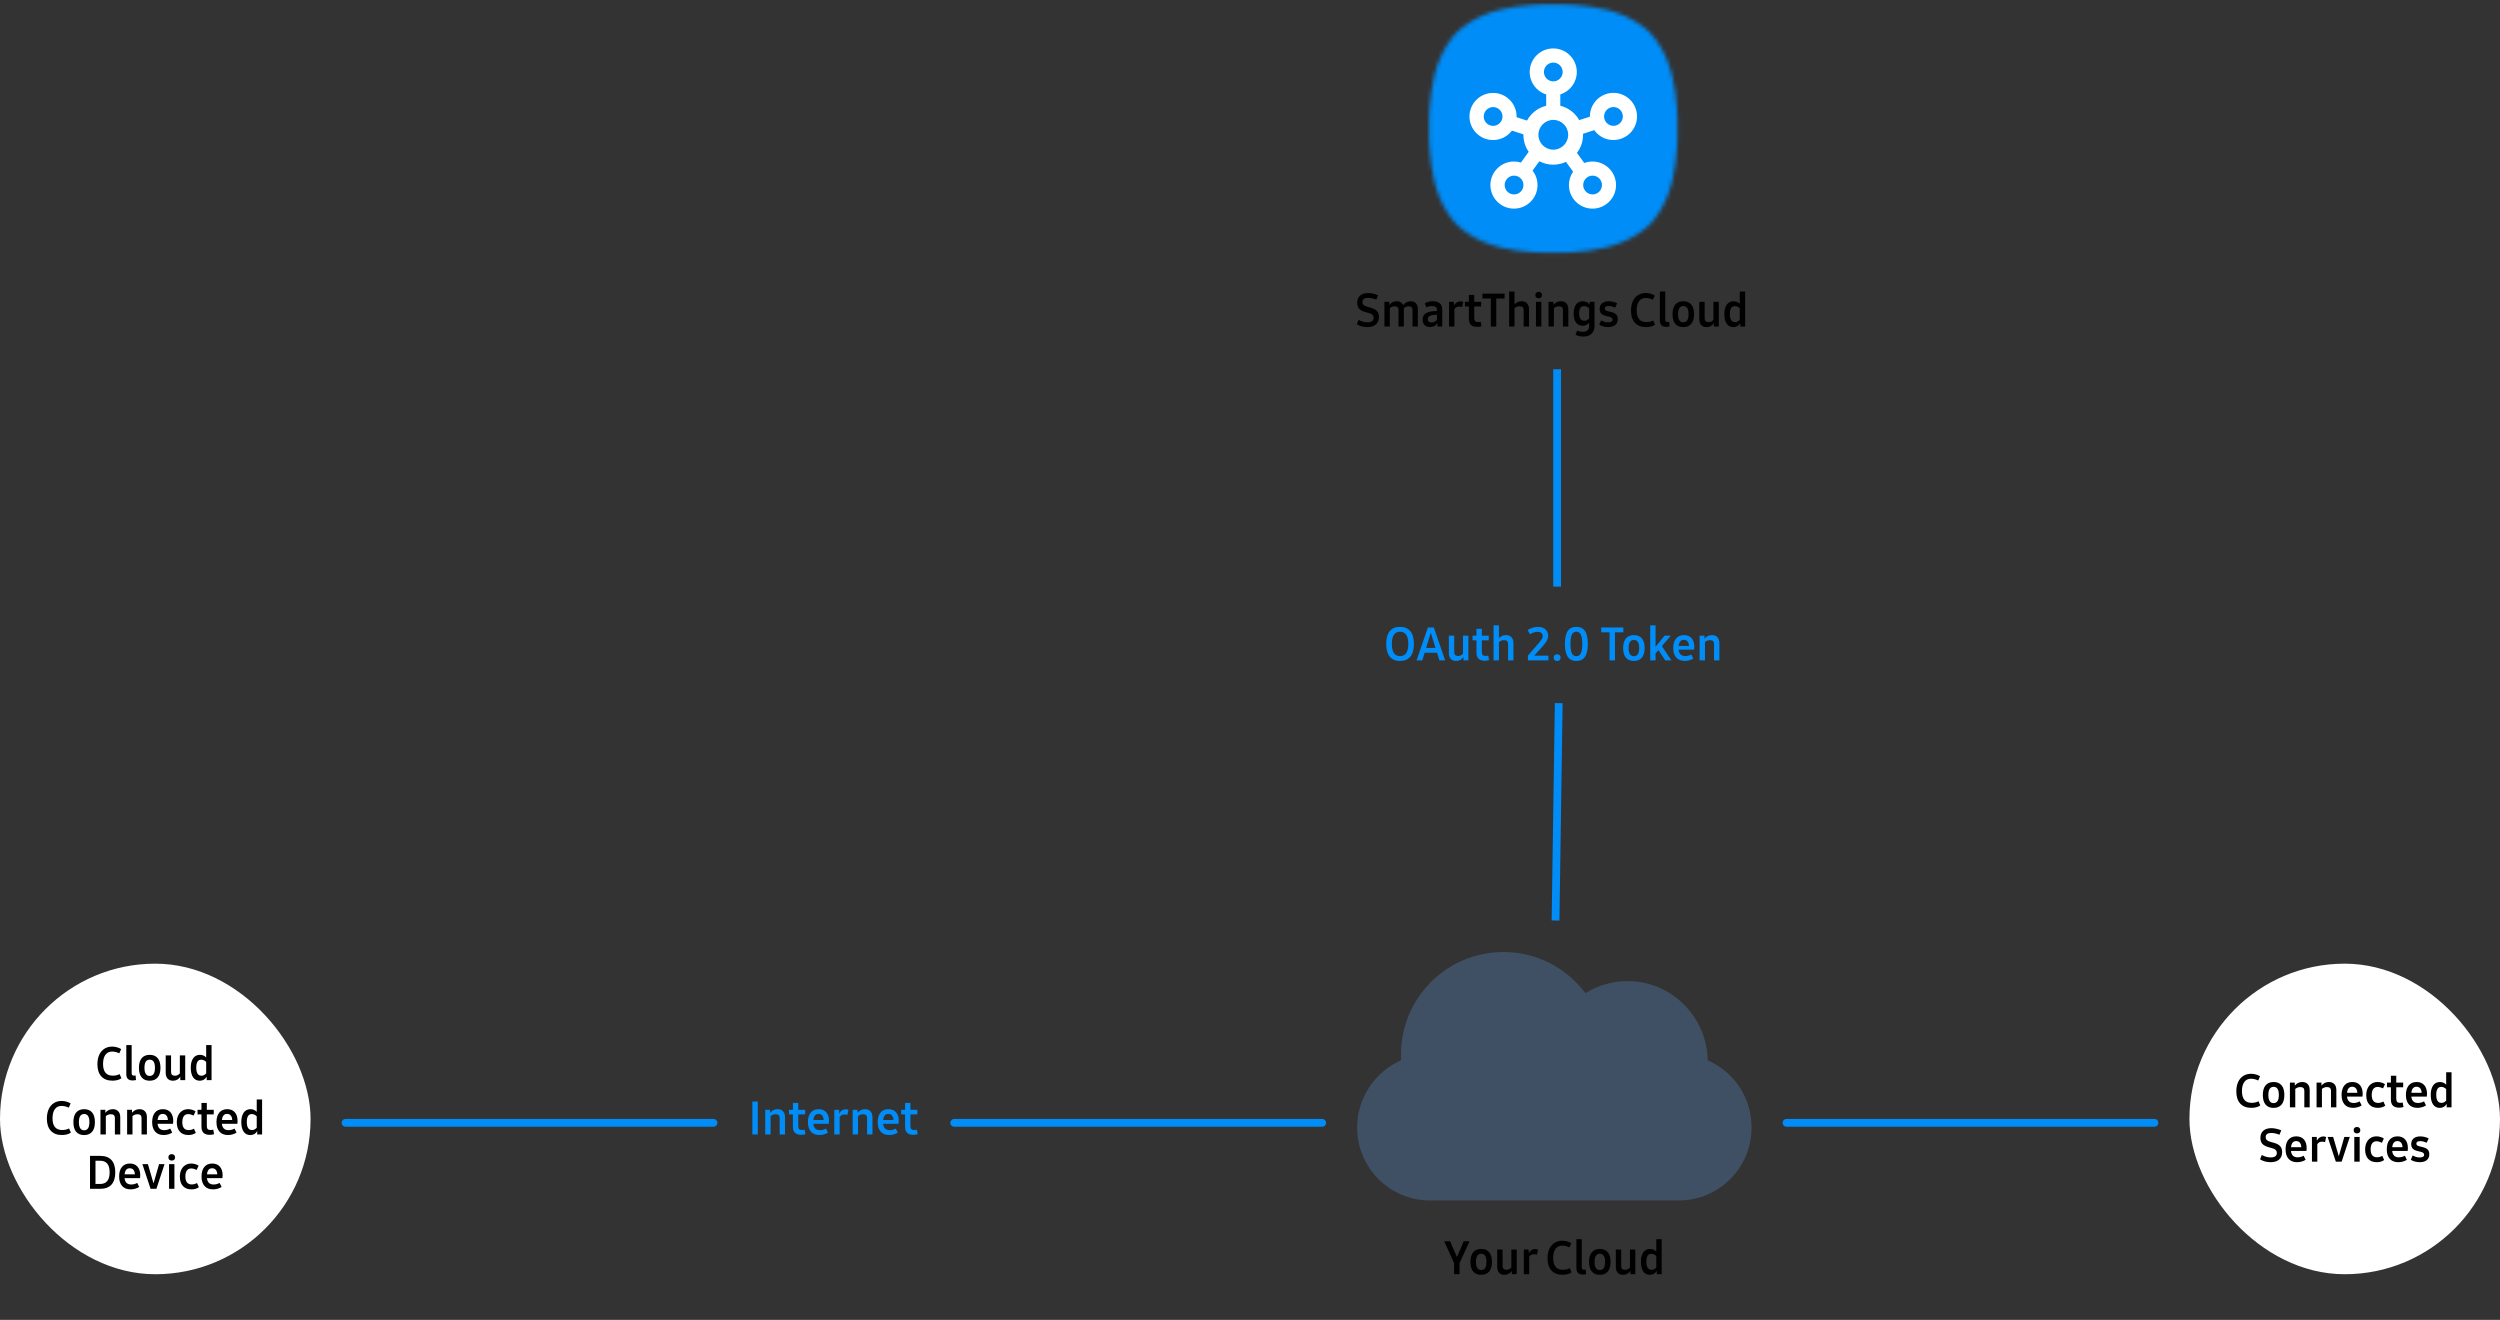 <svg width="644" height="340" viewBox="0 0 644 340" fill="none" xmlns="http://www.w3.org/2000/svg">
<rect x="0" y="0" width="644" height="340" fill="#333333" stroke="none"/>
<g clip-path="url(#clip0_4312_37664)">
<mask id="mask0_4312_37664" style="mask-type:luminance" maskUnits="userSpaceOnUse" x="368" y="1" width="65" height="65">
<path d="M424.937 8.297C420.987 4.585 415.607 2.491 409.663 1.7C403.994 0.948 400.119 1.136 400.119 1.136C400.119 1.136 396.257 0.948 390.576 1.7C384.631 2.491 379.251 4.585 375.301 8.297C371.589 12.235 369.494 17.627 368.704 23.572C367.952 29.24 368.14 33.115 368.14 33.115C368.14 33.115 367.952 36.978 368.704 42.659C369.494 48.603 371.589 53.983 375.301 57.934C379.239 61.646 384.631 63.74 390.576 64.53C396.244 65.282 400.119 65.094 400.119 65.094C400.119 65.094 403.982 65.282 409.663 64.53C415.607 63.74 420.987 61.633 424.937 57.934C428.65 53.996 430.744 48.603 431.534 42.659C432.286 36.99 432.098 33.115 432.098 33.115C432.098 33.115 432.286 29.253 431.534 23.572C430.744 17.627 428.65 12.247 424.937 8.297Z" fill="white"/>
</mask>
<g mask="url(#mask0_4312_37664)">
<path d="M434.092 -0.857H366.171V67.064H434.092V-0.857Z" fill="#008DF7"/>
</g>
<path fill-rule="evenodd" clip-rule="evenodd" d="M415.629 36.062C418.977 36.062 421.699 33.341 421.699 29.992C421.699 26.644 418.977 23.922 415.629 23.922C412.281 23.922 409.559 26.644 409.559 29.992C409.559 30.017 409.559 30.03 409.559 30.055L406.813 30.945C405.784 29.114 404.029 27.76 401.934 27.246V24.324C404.392 23.546 406.186 21.251 406.186 18.542C406.186 15.194 403.464 12.473 400.116 12.473C396.768 12.473 394.046 15.194 394.046 18.542C394.046 21.264 395.827 23.559 398.298 24.324V27.246C396.166 27.76 394.385 29.165 393.356 31.058L390.673 30.193C390.673 30.13 390.673 30.067 390.673 30.005C390.673 26.656 387.951 23.935 384.603 23.935C381.255 23.935 378.533 26.656 378.533 30.005C378.533 33.353 381.255 36.075 384.603 36.075C386.597 36.075 388.365 35.121 389.469 33.642L392.428 34.607C392.428 34.607 392.428 34.695 392.428 34.733C392.428 36.363 392.93 37.868 393.795 39.109L391.789 41.868C391.225 41.693 390.623 41.605 389.996 41.605C386.647 41.605 383.926 44.326 383.926 47.675C383.926 51.023 386.647 53.745 389.996 53.745C393.344 53.745 396.065 51.023 396.065 47.675C396.065 46.27 395.589 44.978 394.786 43.95L396.542 41.542C397.608 42.107 398.824 42.42 400.116 42.42C401.295 42.42 402.398 42.157 403.389 41.693L405.233 44.226C404.555 45.204 404.154 46.396 404.154 47.675C404.154 51.023 406.875 53.745 410.224 53.745C413.572 53.745 416.294 51.023 416.294 47.675C416.294 44.326 413.572 41.605 410.224 41.605C409.484 41.605 408.769 41.743 408.104 41.981L406.223 39.385C407.214 38.094 407.791 36.476 407.791 34.733C407.791 34.645 407.791 34.557 407.791 34.469L410.675 33.529C411.779 35.071 413.572 36.075 415.616 36.075L415.629 36.062ZM415.629 27.572C416.971 27.572 418.049 28.663 418.049 29.992C418.049 31.322 416.958 32.413 415.629 32.413C414.3 32.413 413.209 31.322 413.209 29.992C413.209 28.663 414.3 27.572 415.629 27.572ZM384.628 32.425C383.286 32.425 382.208 31.334 382.208 30.005C382.208 28.675 383.299 27.584 384.628 27.584C385.957 27.584 387.048 28.675 387.048 30.005C387.048 31.334 385.957 32.425 384.628 32.425ZM400.128 16.122C401.47 16.122 402.549 17.213 402.549 18.542C402.549 19.872 401.458 20.963 400.128 20.963C398.799 20.963 397.708 19.872 397.708 18.542C397.708 17.213 398.799 16.122 400.128 16.122ZM390.021 50.083C388.679 50.083 387.6 48.992 387.6 47.662C387.6 46.333 388.691 45.242 390.021 45.242C391.35 45.242 392.441 46.333 392.441 47.662C392.441 48.992 391.35 50.083 390.021 50.083ZM396.291 34.72C396.291 32.601 398.009 30.883 400.128 30.883C402.248 30.883 403.966 32.601 403.966 34.72C403.966 36.84 402.248 38.558 400.128 38.558C398.009 38.558 396.291 36.84 396.291 34.72ZM412.669 47.662C412.669 49.004 411.578 50.083 410.249 50.083C408.92 50.083 407.829 48.992 407.829 47.662C407.829 46.333 408.92 45.242 410.249 45.242C411.578 45.242 412.669 46.333 412.669 47.662Z" fill="white"/>
<path d="M352.26 84.256C351.76 84.256 351.268 84.193 350.783 84.068C350.307 83.936 349.885 83.752 349.518 83.518L349.975 82.393C350.717 82.814 351.479 83.025 352.26 83.025C352.783 83.025 353.178 82.928 353.443 82.732C353.709 82.537 353.842 82.252 353.842 81.877C353.842 81.564 353.744 81.311 353.549 81.115C353.361 80.912 353.061 80.756 352.646 80.647L351.686 80.377C350.959 80.174 350.432 79.885 350.104 79.51C349.775 79.135 349.611 78.635 349.611 78.01C349.611 77.221 349.857 76.603 350.35 76.158C350.842 75.713 351.529 75.49 352.412 75.49C352.834 75.49 353.268 75.541 353.713 75.643C354.166 75.736 354.592 75.873 354.99 76.053L354.521 77.178C353.725 76.873 353.014 76.721 352.389 76.721C351.928 76.721 351.576 76.811 351.334 76.99C351.092 77.17 350.971 77.432 350.971 77.775C350.971 78.088 351.068 78.346 351.264 78.549C351.459 78.744 351.764 78.897 352.178 79.006L353.139 79.275C353.865 79.478 354.393 79.772 354.721 80.154C355.049 80.529 355.213 81.029 355.213 81.654C355.213 82.475 354.951 83.115 354.428 83.576C353.912 84.029 353.189 84.256 352.26 84.256ZM363.381 77.6C363.967 77.6 364.424 77.783 364.752 78.15C365.08 78.51 365.244 79.018 365.244 79.674V84.115H363.861V79.85C363.861 79.217 363.533 78.9 362.877 78.9C362.65 78.9 362.436 78.939 362.232 79.018C362.037 79.096 361.838 79.221 361.635 79.393V79.674V84.115H360.252V79.85C360.252 79.217 359.924 78.9 359.268 78.9C359.041 78.9 358.826 78.939 358.623 79.018C358.428 79.096 358.225 79.217 358.014 79.381V84.115H356.631V77.752H357.885V78.525C358.408 77.908 359.037 77.6 359.771 77.6C360.17 77.6 360.514 77.689 360.803 77.869C361.092 78.041 361.307 78.287 361.447 78.607C361.986 77.936 362.631 77.6 363.381 77.6ZM369.111 77.6C369.869 77.6 370.459 77.779 370.881 78.139C371.311 78.498 371.525 79.01 371.525 79.674V84.115H370.283V83.225C369.885 83.904 369.256 84.244 368.396 84.244C367.779 84.244 367.303 84.076 366.967 83.74C366.631 83.404 366.463 82.936 366.463 82.334C366.463 81.576 366.756 81.022 367.342 80.67C367.936 80.311 368.873 80.127 370.154 80.119V79.826C370.154 79.17 369.729 78.842 368.877 78.842C368.377 78.842 367.881 78.951 367.389 79.17L367.037 78.092C367.717 77.764 368.408 77.6 369.111 77.6ZM368.736 83.061C369.291 83.061 369.764 82.842 370.154 82.404V81.068C369.334 81.084 368.736 81.186 368.361 81.373C367.986 81.553 367.799 81.838 367.799 82.228C367.799 82.783 368.111 83.061 368.736 83.061ZM376.201 77.623C376.475 77.623 376.717 77.674 376.928 77.775L376.646 79.088C376.412 79.01 376.158 78.971 375.885 78.971C375.604 78.971 375.365 79.022 375.17 79.123C374.975 79.225 374.803 79.389 374.654 79.615V84.115H373.271V77.752H374.525V78.725C374.932 77.99 375.49 77.623 376.201 77.623ZM380.514 84.209C379.092 84.209 378.381 83.518 378.381 82.135V78.947H377.373V77.752H378.381V75.982H379.764V77.752H381.545V78.947H379.764V81.9C379.764 82.275 379.838 82.549 379.986 82.721C380.143 82.885 380.393 82.967 380.736 82.967C380.955 82.967 381.182 82.936 381.416 82.873L381.627 84.045C381.275 84.154 380.904 84.209 380.514 84.209ZM387.592 76.897H385.436V84.115H384.029V76.897H381.885V75.631H385.436H387.592V76.897ZM391.939 77.6C392.557 77.6 393.033 77.783 393.369 78.15C393.705 78.51 393.873 79.018 393.873 79.674V84.115H392.49V79.85C392.49 79.217 392.139 78.9 391.436 78.9C391.193 78.9 390.967 78.939 390.756 79.018C390.545 79.096 390.338 79.217 390.135 79.381V84.115H388.752V75.092H390.135V78.385C390.635 77.861 391.236 77.6 391.939 77.6ZM395.666 77.752H397.049V84.115H395.666V77.752ZM396.357 76.838C396.092 76.838 395.881 76.764 395.725 76.615C395.576 76.467 395.502 76.268 395.502 76.018C395.502 75.752 395.576 75.549 395.725 75.408C395.873 75.26 396.084 75.186 396.357 75.186C396.623 75.186 396.83 75.26 396.979 75.408C397.135 75.557 397.213 75.756 397.213 76.006C397.213 76.272 397.139 76.478 396.99 76.627C396.842 76.768 396.631 76.838 396.357 76.838ZM402.076 77.6C402.686 77.6 403.158 77.783 403.494 78.15C403.83 78.51 403.998 79.018 403.998 79.674V84.115H402.615V79.85C402.615 79.217 402.268 78.9 401.572 78.9C401.111 78.9 400.682 79.061 400.283 79.381V84.115H398.9V77.752H400.154V78.525C400.678 77.908 401.318 77.6 402.076 77.6ZM410.748 77.752V83.939C410.748 84.814 410.498 85.49 409.998 85.967C409.498 86.451 408.791 86.693 407.877 86.693C407.518 86.693 407.158 86.654 406.799 86.576C406.447 86.498 406.135 86.389 405.861 86.248L406.26 85.135C406.76 85.361 407.256 85.475 407.748 85.475C408.826 85.475 409.365 84.963 409.365 83.939V83.072C408.967 83.635 408.416 83.916 407.713 83.916C406.971 83.916 406.393 83.639 405.979 83.084C405.572 82.529 405.369 81.752 405.369 80.752C405.369 79.752 405.576 78.978 405.99 78.432C406.412 77.877 407.002 77.6 407.76 77.6C408.127 77.6 408.459 77.678 408.756 77.834C409.061 77.982 409.307 78.193 409.494 78.467V77.752H410.748ZM408.146 82.627C408.381 82.627 408.596 82.58 408.791 82.486C408.986 82.385 409.178 82.232 409.365 82.029V79.439C409.201 79.252 409.006 79.107 408.779 79.006C408.561 78.904 408.33 78.853 408.088 78.853C407.221 78.853 406.787 79.475 406.787 80.717C406.787 81.99 407.24 82.627 408.146 82.627ZM414.275 84.256C413.846 84.256 413.428 84.201 413.021 84.092C412.623 83.982 412.271 83.83 411.967 83.635L412.447 82.51C413.025 82.861 413.635 83.037 414.275 83.037C415.025 83.037 415.4 82.803 415.4 82.334C415.4 82.147 415.334 81.994 415.201 81.877C415.076 81.76 414.873 81.666 414.592 81.596L413.76 81.397C413.174 81.264 412.744 81.057 412.471 80.775C412.205 80.486 412.072 80.096 412.072 79.603C412.072 78.978 412.275 78.49 412.682 78.139C413.096 77.787 413.678 77.611 414.428 77.611C414.803 77.611 415.178 77.658 415.553 77.752C415.928 77.846 416.268 77.975 416.572 78.139L416.045 79.252C415.498 78.971 414.951 78.83 414.404 78.83C413.732 78.83 413.396 79.045 413.396 79.475C413.396 79.647 413.463 79.791 413.596 79.908C413.729 80.018 413.936 80.107 414.217 80.178L415.049 80.377C415.643 80.518 416.072 80.732 416.338 81.022C416.604 81.311 416.736 81.705 416.736 82.205C416.736 82.853 416.521 83.357 416.092 83.717C415.662 84.076 415.057 84.256 414.275 84.256ZM424.014 84.256C422.787 84.256 421.834 83.889 421.154 83.154C420.482 82.412 420.146 81.377 420.146 80.049C420.146 79.119 420.299 78.311 420.604 77.623C420.916 76.936 421.357 76.408 421.928 76.041C422.506 75.666 423.182 75.478 423.955 75.478C424.377 75.478 424.787 75.537 425.186 75.654C425.592 75.764 425.951 75.92 426.264 76.123L425.783 77.213C425.166 76.908 424.549 76.756 423.932 76.756C423.189 76.756 422.615 77.033 422.209 77.588C421.803 78.143 421.6 78.928 421.6 79.943C421.6 80.943 421.807 81.697 422.221 82.205C422.643 82.713 423.264 82.967 424.084 82.967C424.787 82.967 425.377 82.83 425.854 82.557L426.334 83.623C426.084 83.818 425.752 83.975 425.338 84.092C424.932 84.201 424.49 84.256 424.014 84.256ZM429.193 84.197C428.123 84.197 427.588 83.658 427.588 82.58V75.092H428.971V82.322C428.971 82.541 429.018 82.701 429.111 82.803C429.205 82.904 429.354 82.955 429.557 82.955C429.674 82.955 429.818 82.943 429.99 82.92L430.084 84.092C429.803 84.162 429.506 84.197 429.193 84.197ZM433.611 84.268C432.721 84.268 432.037 83.986 431.561 83.424C431.084 82.861 430.846 82.033 430.846 80.939C430.846 79.846 431.084 79.018 431.561 78.455C432.045 77.885 432.732 77.6 433.623 77.6C434.514 77.6 435.197 77.885 435.674 78.455C436.15 79.018 436.389 79.846 436.389 80.939C436.389 82.033 436.146 82.861 435.662 83.424C435.186 83.986 434.502 84.268 433.611 84.268ZM433.611 83.037C434.064 83.037 434.404 82.861 434.631 82.51C434.857 82.158 434.971 81.635 434.971 80.939C434.971 79.541 434.521 78.842 433.623 78.842C432.717 78.842 432.264 79.541 432.264 80.939C432.264 81.635 432.377 82.158 432.604 82.51C432.83 82.861 433.166 83.037 433.611 83.037ZM442.764 77.752V84.115H441.498V83.26C441.037 83.932 440.408 84.268 439.611 84.268C439.018 84.268 438.557 84.088 438.229 83.728C437.9 83.369 437.736 82.861 437.736 82.205V77.752H439.119V82.018C439.119 82.658 439.455 82.978 440.127 82.978C440.369 82.978 440.588 82.932 440.783 82.838C440.986 82.744 441.186 82.596 441.381 82.393V77.752H442.764ZM448.295 84.115V83.236C447.889 83.924 447.295 84.268 446.514 84.268C445.779 84.268 445.209 83.978 444.803 83.4C444.396 82.814 444.193 81.99 444.193 80.928C444.193 79.881 444.4 79.064 444.814 78.478C445.229 77.893 445.811 77.6 446.561 77.6C446.889 77.6 447.189 77.658 447.463 77.775C447.736 77.893 447.971 78.064 448.166 78.291V75.092H449.549V84.115H448.295ZM446.947 82.978C447.182 82.978 447.393 82.932 447.58 82.838C447.775 82.744 447.971 82.592 448.166 82.381V79.439C448.002 79.252 447.807 79.107 447.58 79.006C447.361 78.904 447.131 78.853 446.889 78.853C446.037 78.853 445.611 79.533 445.611 80.893C445.611 82.283 446.057 82.978 446.947 82.978Z" fill="black"/>
<line x1="401.119" y1="95.115" x2="401.119" y2="151.115" stroke="#008DF7" stroke-width="2"/>
<path d="M360.65 170.268C359.494 170.268 358.611 169.9 358.002 169.166C357.392 168.424 357.088 167.326 357.088 165.873C357.088 164.42 357.392 163.326 358.002 162.592C358.611 161.85 359.494 161.479 360.65 161.479C361.806 161.479 362.689 161.85 363.299 162.592C363.916 163.326 364.224 164.42 364.224 165.873C364.224 167.326 363.916 168.424 363.299 169.166C362.689 169.9 361.806 170.268 360.65 170.268ZM360.65 169.014C362.064 169.014 362.771 167.967 362.771 165.873C362.771 163.779 362.064 162.732 360.65 162.732C359.244 162.732 358.541 163.779 358.541 165.873C358.541 167.967 359.244 169.014 360.65 169.014ZM370.178 168.146H366.99L366.381 170.115H364.904L367.822 161.631H369.357L372.275 170.115H370.787L370.178 168.146ZM369.791 166.916L368.572 163.002L367.365 166.916H369.791ZM378.252 163.752V170.115H376.986V169.26C376.525 169.932 375.896 170.268 375.099 170.268C374.506 170.268 374.045 170.088 373.717 169.729C373.388 169.369 373.224 168.861 373.224 168.205V163.752H374.607V168.018C374.607 168.658 374.943 168.979 375.615 168.979C375.857 168.979 376.076 168.932 376.271 168.838C376.474 168.744 376.674 168.596 376.869 168.393V163.752H378.252ZM382.47 170.209C381.049 170.209 380.338 169.518 380.338 168.135V164.947H379.33V163.752H380.338V161.982H381.72V163.752H383.502V164.947H381.72V167.9C381.72 168.275 381.795 168.549 381.943 168.721C382.099 168.885 382.349 168.967 382.693 168.967C382.912 168.967 383.138 168.936 383.373 168.873L383.584 170.045C383.232 170.154 382.861 170.209 382.47 170.209ZM387.931 163.6C388.549 163.6 389.025 163.783 389.361 164.15C389.697 164.51 389.865 165.018 389.865 165.674V170.115H388.482V165.85C388.482 165.217 388.131 164.9 387.428 164.9C387.185 164.9 386.959 164.939 386.748 165.018C386.537 165.096 386.33 165.217 386.127 165.381V170.115H384.744V161.092H386.127V164.385C386.627 163.861 387.228 163.6 387.931 163.6ZM398.865 168.896V170.115H393.592V168.885L396.428 165.604C396.795 165.174 397.049 164.838 397.189 164.596C397.33 164.346 397.4 164.104 397.4 163.869C397.4 163.525 397.283 163.256 397.049 163.061C396.814 162.857 396.494 162.756 396.088 162.756C395.767 162.756 395.439 162.811 395.103 162.92C394.767 163.029 394.447 163.186 394.142 163.389L393.51 162.322C393.853 162.072 394.271 161.869 394.763 161.713C395.256 161.557 395.736 161.479 396.205 161.479C396.72 161.479 397.174 161.576 397.564 161.771C397.963 161.959 398.267 162.225 398.478 162.568C398.697 162.912 398.806 163.311 398.806 163.764C398.806 164.17 398.705 164.572 398.502 164.971C398.299 165.369 397.955 165.842 397.47 166.389L395.232 168.896H398.865ZM401.115 170.268C400.834 170.268 400.615 170.193 400.459 170.045C400.303 169.889 400.224 169.678 400.224 169.412C400.224 169.139 400.303 168.928 400.459 168.779C400.615 168.623 400.834 168.545 401.115 168.545C401.396 168.545 401.615 168.623 401.771 168.779C401.928 168.928 402.006 169.135 402.006 169.4C402.006 169.674 401.928 169.889 401.771 170.045C401.615 170.193 401.396 170.268 401.115 170.268ZM406.072 170.268C405.08 170.268 404.338 169.912 403.845 169.201C403.361 168.49 403.119 167.381 403.119 165.873C403.119 164.357 403.361 163.248 403.845 162.545C404.33 161.834 405.068 161.479 406.06 161.479C407.06 161.479 407.803 161.834 408.287 162.545C408.779 163.248 409.025 164.357 409.025 165.873C409.025 167.381 408.779 168.49 408.287 169.201C407.803 169.912 407.064 170.268 406.072 170.268ZM406.072 169.025C406.603 169.025 406.99 168.775 407.232 168.275C407.474 167.768 407.595 166.967 407.595 165.873C407.595 164.779 407.47 163.982 407.22 163.482C406.978 162.975 406.592 162.721 406.06 162.721C405.537 162.721 405.154 162.975 404.912 163.482C404.67 163.982 404.549 164.779 404.549 165.873C404.549 166.967 404.67 167.768 404.912 168.275C405.154 168.775 405.541 169.025 406.072 169.025ZM418.178 162.896H416.021V170.115H414.615V162.896H412.47V161.631H416.021H418.178V162.896ZM420.885 170.268C419.994 170.268 419.31 169.986 418.834 169.424C418.357 168.861 418.119 168.033 418.119 166.939C418.119 165.846 418.357 165.018 418.834 164.455C419.318 163.885 420.006 163.6 420.896 163.6C421.787 163.6 422.47 163.885 422.947 164.455C423.424 165.018 423.662 165.846 423.662 166.939C423.662 168.033 423.42 168.861 422.935 169.424C422.459 169.986 421.775 170.268 420.885 170.268ZM420.885 169.037C421.338 169.037 421.678 168.861 421.904 168.51C422.131 168.158 422.244 167.635 422.244 166.939C422.244 165.541 421.795 164.842 420.896 164.842C419.99 164.842 419.537 165.541 419.537 166.939C419.537 167.635 419.65 168.158 419.877 168.51C420.103 168.861 420.439 169.037 420.885 169.037ZM427.213 167.467L426.474 168.322V170.115H425.092V161.092H426.474V166.588L428.795 163.752H430.4L428.103 166.436L430.553 170.115H428.959L427.213 167.467ZM436.459 166.67C436.459 166.912 436.439 167.143 436.4 167.361H432.416C432.533 168.455 433.103 169.002 434.127 169.002C434.681 169.002 435.201 168.865 435.685 168.592L436.189 169.635C435.9 169.83 435.56 169.982 435.17 170.092C434.787 170.201 434.392 170.256 433.986 170.256C433.041 170.256 432.31 169.967 431.795 169.389C431.279 168.803 431.021 167.986 431.021 166.939C431.021 165.877 431.263 165.057 431.748 164.479C432.232 163.893 432.912 163.6 433.787 163.6C434.631 163.6 435.287 163.869 435.756 164.408C436.224 164.947 436.459 165.701 436.459 166.67ZM433.752 164.818C432.978 164.818 432.537 165.342 432.428 166.389H435.076C435.06 165.889 434.935 165.502 434.701 165.229C434.474 164.955 434.158 164.818 433.752 164.818ZM440.994 163.6C441.603 163.6 442.076 163.783 442.412 164.15C442.748 164.51 442.916 165.018 442.916 165.674V170.115H441.533V165.85C441.533 165.217 441.185 164.9 440.49 164.9C440.029 164.9 439.599 165.061 439.201 165.381V170.115H437.818V163.752H439.072V164.525C439.595 163.908 440.236 163.6 440.994 163.6Z" fill="#008DF7"/>
<line x1="401.531" y1="181.13" x2="400.707" y2="237.124" stroke="#008DF7" stroke-width="2"/>
<rect y="248.241" width="80" height="80" rx="40" fill="white"/>
<path d="M28.961 278.381C27.734 278.381 26.781 278.014 26.102 277.28C25.43 276.538 25.094 275.502 25.094 274.174C25.094 273.245 25.246 272.436 25.551 271.749C25.863 271.061 26.305 270.534 26.875 270.167C27.453 269.792 28.129 269.604 28.902 269.604C29.324 269.604 29.734 269.663 30.133 269.78C30.539 269.889 30.898 270.045 31.211 270.249L30.73 271.338C30.113 271.034 29.496 270.881 28.879 270.881C28.137 270.881 27.562 271.159 27.156 271.713C26.75 272.268 26.547 273.053 26.547 274.069C26.547 275.069 26.754 275.823 27.168 276.331C27.59 276.838 28.211 277.092 29.031 277.092C29.734 277.092 30.324 276.956 30.801 276.682L31.281 277.749C31.031 277.944 30.699 278.1 30.285 278.217C29.879 278.327 29.438 278.381 28.961 278.381ZM34.141 278.323C33.07 278.323 32.535 277.784 32.535 276.706V269.217H33.918V276.448C33.918 276.667 33.965 276.827 34.059 276.928C34.152 277.03 34.301 277.081 34.504 277.081C34.621 277.081 34.766 277.069 34.938 277.045L35.031 278.217C34.75 278.288 34.453 278.323 34.141 278.323ZM38.559 278.393C37.668 278.393 36.984 278.112 36.508 277.549C36.031 276.987 35.793 276.159 35.793 275.065C35.793 273.971 36.031 273.143 36.508 272.581C36.992 272.01 37.68 271.725 38.57 271.725C39.461 271.725 40.145 272.01 40.621 272.581C41.098 273.143 41.336 273.971 41.336 275.065C41.336 276.159 41.094 276.987 40.609 277.549C40.133 278.112 39.449 278.393 38.559 278.393ZM38.559 277.163C39.012 277.163 39.352 276.987 39.578 276.635C39.805 276.284 39.918 275.76 39.918 275.065C39.918 273.667 39.469 272.967 38.57 272.967C37.664 272.967 37.211 273.667 37.211 275.065C37.211 275.76 37.324 276.284 37.551 276.635C37.777 276.987 38.113 277.163 38.559 277.163ZM47.711 271.877V278.241H46.445V277.385C45.984 278.057 45.355 278.393 44.559 278.393C43.965 278.393 43.504 278.213 43.176 277.854C42.848 277.495 42.684 276.987 42.684 276.331V271.877H44.066V276.143C44.066 276.784 44.402 277.104 45.074 277.104C45.316 277.104 45.535 277.057 45.73 276.963C45.934 276.87 46.133 276.721 46.328 276.518V271.877H47.711ZM53.242 278.241V277.362C52.836 278.049 52.242 278.393 51.461 278.393C50.727 278.393 50.156 278.104 49.75 277.526C49.344 276.94 49.141 276.116 49.141 275.053C49.141 274.006 49.348 273.19 49.762 272.604C50.176 272.018 50.758 271.725 51.508 271.725C51.836 271.725 52.137 271.784 52.41 271.901C52.684 272.018 52.918 272.19 53.113 272.417V269.217H54.496V278.241H53.242ZM51.895 277.104C52.129 277.104 52.34 277.057 52.527 276.963C52.723 276.87 52.918 276.717 53.113 276.506V273.565C52.949 273.377 52.754 273.233 52.527 273.131C52.309 273.03 52.078 272.979 51.836 272.979C50.984 272.979 50.559 273.659 50.559 275.018C50.559 276.409 51.004 277.104 51.895 277.104ZM15.941 292.381C14.715 292.381 13.762 292.014 13.082 291.28C12.41 290.538 12.074 289.502 12.074 288.174C12.074 287.245 12.227 286.436 12.531 285.749C12.844 285.061 13.285 284.534 13.855 284.167C14.434 283.792 15.109 283.604 15.883 283.604C16.305 283.604 16.715 283.663 17.113 283.78C17.52 283.889 17.879 284.045 18.191 284.249L17.711 285.338C17.094 285.034 16.477 284.881 15.859 284.881C15.117 284.881 14.543 285.159 14.137 285.713C13.73 286.268 13.527 287.053 13.527 288.069C13.527 289.069 13.734 289.823 14.148 290.331C14.57 290.838 15.191 291.092 16.012 291.092C16.715 291.092 17.305 290.956 17.781 290.682L18.262 291.749C18.012 291.944 17.68 292.1 17.266 292.217C16.859 292.327 16.418 292.381 15.941 292.381ZM21.672 292.393C20.781 292.393 20.098 292.112 19.621 291.549C19.145 290.987 18.906 290.159 18.906 289.065C18.906 287.971 19.145 287.143 19.621 286.581C20.105 286.01 20.793 285.725 21.684 285.725C22.574 285.725 23.258 286.01 23.734 286.581C24.211 287.143 24.449 287.971 24.449 289.065C24.449 290.159 24.207 290.987 23.723 291.549C23.246 292.112 22.562 292.393 21.672 292.393ZM21.672 291.163C22.125 291.163 22.465 290.987 22.691 290.635C22.918 290.284 23.031 289.76 23.031 289.065C23.031 287.667 22.582 286.967 21.684 286.967C20.777 286.967 20.324 287.667 20.324 289.065C20.324 289.76 20.438 290.284 20.664 290.635C20.891 290.987 21.227 291.163 21.672 291.163ZM29.055 285.725C29.664 285.725 30.137 285.909 30.473 286.276C30.809 286.635 30.977 287.143 30.977 287.799V292.241H29.594V287.975C29.594 287.342 29.246 287.026 28.551 287.026C28.09 287.026 27.66 287.186 27.262 287.506V292.241H25.879V285.877H27.133V286.651C27.656 286.034 28.297 285.725 29.055 285.725ZM35.922 285.725C36.531 285.725 37.004 285.909 37.34 286.276C37.676 286.635 37.844 287.143 37.844 287.799V292.241H36.461V287.975C36.461 287.342 36.113 287.026 35.418 287.026C34.957 287.026 34.527 287.186 34.129 287.506V292.241H32.746V285.877H34V286.651C34.523 286.034 35.164 285.725 35.922 285.725ZM44.629 288.795C44.629 289.038 44.609 289.268 44.57 289.487H40.586C40.703 290.581 41.273 291.127 42.297 291.127C42.852 291.127 43.371 290.991 43.855 290.717L44.359 291.76C44.07 291.956 43.73 292.108 43.34 292.217C42.957 292.327 42.562 292.381 42.156 292.381C41.211 292.381 40.48 292.092 39.965 291.514C39.449 290.928 39.191 290.112 39.191 289.065C39.191 288.002 39.434 287.182 39.918 286.604C40.402 286.018 41.082 285.725 41.957 285.725C42.801 285.725 43.457 285.995 43.926 286.534C44.395 287.073 44.629 287.827 44.629 288.795ZM41.922 286.944C41.148 286.944 40.707 287.467 40.598 288.514H43.246C43.23 288.014 43.105 287.627 42.871 287.354C42.645 287.081 42.328 286.944 41.922 286.944ZM48.543 292.381C47.59 292.381 46.852 292.096 46.328 291.526C45.805 290.956 45.543 290.155 45.543 289.124C45.543 288.444 45.664 287.85 45.906 287.342C46.148 286.827 46.492 286.428 46.938 286.147C47.383 285.866 47.898 285.725 48.484 285.725C48.828 285.725 49.164 285.776 49.492 285.877C49.828 285.971 50.121 286.108 50.371 286.288L49.867 287.366C49.344 287.116 48.875 286.991 48.461 286.991C47.984 286.991 47.613 287.17 47.348 287.53C47.09 287.889 46.961 288.393 46.961 289.042C46.961 290.424 47.512 291.116 48.613 291.116C49.051 291.116 49.5 290.995 49.961 290.752L50.441 291.819C49.934 292.194 49.301 292.381 48.543 292.381ZM54.027 292.334C52.605 292.334 51.895 291.643 51.895 290.26V287.073H50.887V285.877H51.895V284.108H53.277V285.877H55.059V287.073H53.277V290.026C53.277 290.401 53.352 290.674 53.5 290.846C53.656 291.01 53.906 291.092 54.25 291.092C54.469 291.092 54.695 291.061 54.93 290.999L55.141 292.17C54.789 292.28 54.418 292.334 54.027 292.334ZM61.199 288.795C61.199 289.038 61.18 289.268 61.141 289.487H57.156C57.273 290.581 57.844 291.127 58.867 291.127C59.422 291.127 59.941 290.991 60.426 290.717L60.93 291.76C60.641 291.956 60.301 292.108 59.91 292.217C59.527 292.327 59.133 292.381 58.727 292.381C57.781 292.381 57.051 292.092 56.535 291.514C56.02 290.928 55.762 290.112 55.762 289.065C55.762 288.002 56.004 287.182 56.488 286.604C56.973 286.018 57.652 285.725 58.527 285.725C59.371 285.725 60.027 285.995 60.496 286.534C60.965 287.073 61.199 287.827 61.199 288.795ZM58.492 286.944C57.719 286.944 57.277 287.467 57.168 288.514H59.816C59.801 288.014 59.676 287.627 59.441 287.354C59.215 287.081 58.898 286.944 58.492 286.944ZM66.262 292.241V291.362C65.856 292.049 65.262 292.393 64.481 292.393C63.746 292.393 63.176 292.104 62.77 291.526C62.363 290.94 62.16 290.116 62.16 289.053C62.16 288.006 62.367 287.19 62.781 286.604C63.195 286.018 63.777 285.725 64.527 285.725C64.856 285.725 65.156 285.784 65.43 285.901C65.703 286.018 65.938 286.19 66.133 286.417V283.217H67.516V292.241H66.262ZM64.914 291.104C65.148 291.104 65.359 291.057 65.547 290.963C65.742 290.87 65.938 290.717 66.133 290.506V287.565C65.969 287.377 65.773 287.233 65.547 287.131C65.328 287.03 65.098 286.979 64.856 286.979C64.004 286.979 63.578 287.659 63.578 289.018C63.578 290.409 64.023 291.104 64.914 291.104ZM25.838 297.756C27.096 297.756 28.053 298.112 28.709 298.823C29.365 299.534 29.693 300.588 29.693 301.987C29.693 303.393 29.361 304.456 28.697 305.174C28.041 305.885 27.084 306.241 25.826 306.241H23.189V297.756H25.838ZM25.814 304.987C26.619 304.987 27.225 304.737 27.631 304.237C28.037 303.729 28.24 302.979 28.24 301.987C28.24 300.002 27.428 299.01 25.803 299.01H24.596V304.987H25.814ZM36.127 302.795C36.127 303.038 36.107 303.268 36.068 303.487H32.084C32.201 304.581 32.772 305.127 33.795 305.127C34.35 305.127 34.869 304.991 35.353 304.717L35.857 305.76C35.568 305.956 35.228 306.108 34.838 306.217C34.455 306.327 34.06 306.381 33.654 306.381C32.709 306.381 31.979 306.092 31.463 305.514C30.947 304.928 30.689 304.112 30.689 303.065C30.689 302.002 30.932 301.182 31.416 300.604C31.9 300.018 32.58 299.725 33.455 299.725C34.299 299.725 34.955 299.995 35.424 300.534C35.893 301.073 36.127 301.827 36.127 302.795ZM33.42 300.944C32.647 300.944 32.205 301.467 32.096 302.514H34.744C34.728 302.014 34.603 301.627 34.369 301.354C34.143 301.081 33.826 300.944 33.42 300.944ZM42.385 299.877L40.287 306.241H38.787L36.678 299.877H38.096L39.549 304.846L40.978 299.877H42.385ZM43.545 299.877H44.928V306.241H43.545V299.877ZM44.236 298.963C43.971 298.963 43.76 298.889 43.603 298.741C43.455 298.592 43.381 298.393 43.381 298.143C43.381 297.877 43.455 297.674 43.603 297.534C43.752 297.385 43.963 297.311 44.236 297.311C44.502 297.311 44.709 297.385 44.857 297.534C45.014 297.682 45.092 297.881 45.092 298.131C45.092 298.397 45.018 298.604 44.869 298.752C44.721 298.893 44.51 298.963 44.236 298.963ZM49.334 306.381C48.381 306.381 47.643 306.096 47.119 305.526C46.596 304.956 46.334 304.155 46.334 303.124C46.334 302.444 46.455 301.85 46.697 301.342C46.94 300.827 47.283 300.428 47.728 300.147C48.174 299.866 48.69 299.725 49.275 299.725C49.619 299.725 49.955 299.776 50.283 299.877C50.619 299.971 50.912 300.108 51.162 300.288L50.658 301.366C50.135 301.116 49.666 300.991 49.252 300.991C48.775 300.991 48.404 301.17 48.139 301.53C47.881 301.889 47.752 302.393 47.752 303.042C47.752 304.424 48.303 305.116 49.404 305.116C49.842 305.116 50.291 304.995 50.752 304.752L51.232 305.819C50.725 306.194 50.092 306.381 49.334 306.381ZM57.35 302.795C57.35 303.038 57.33 303.268 57.291 303.487H53.307C53.424 304.581 53.994 305.127 55.018 305.127C55.572 305.127 56.092 304.991 56.576 304.717L57.08 305.76C56.791 305.956 56.451 306.108 56.06 306.217C55.678 306.327 55.283 306.381 54.877 306.381C53.932 306.381 53.201 306.092 52.685 305.514C52.17 304.928 51.912 304.112 51.912 303.065C51.912 302.002 52.154 301.182 52.639 300.604C53.123 300.018 53.803 299.725 54.678 299.725C55.522 299.725 56.178 299.995 56.647 300.534C57.115 301.073 57.35 301.827 57.35 302.795ZM54.643 300.944C53.869 300.944 53.428 301.467 53.318 302.514H55.967C55.951 302.014 55.826 301.627 55.592 301.354C55.365 301.081 55.049 300.944 54.643 300.944Z" fill="black"/>
<line x1="183.8" y1="289.241" x2="89" y2="289.241" stroke="#008DF7" stroke-width="2" stroke-linecap="round"/>
<path d="M193.808 283.756H195.214V292.241H193.808V283.756ZM200.3 285.725C200.909 285.725 201.382 285.909 201.718 286.276C202.054 286.635 202.222 287.143 202.222 287.799V292.241H200.839V287.975C200.839 287.342 200.491 287.026 199.796 287.026C199.335 287.026 198.905 287.186 198.507 287.506V292.241H197.124V285.877H198.378V286.651C198.901 286.034 199.542 285.725 200.3 285.725ZM206.382 292.334C204.96 292.334 204.249 291.643 204.249 290.26V287.073H203.241V285.877H204.249V284.108H205.632V285.877H207.413V287.073H205.632V290.026C205.632 290.401 205.706 290.674 205.854 290.846C206.011 291.01 206.261 291.092 206.604 291.092C206.823 291.092 207.05 291.061 207.284 290.999L207.495 292.17C207.144 292.28 206.772 292.334 206.382 292.334ZM213.554 288.795C213.554 289.038 213.534 289.268 213.495 289.487H209.511C209.628 290.581 210.198 291.127 211.222 291.127C211.776 291.127 212.296 290.991 212.78 290.717L213.284 291.76C212.995 291.956 212.655 292.108 212.265 292.217C211.882 292.327 211.487 292.381 211.081 292.381C210.136 292.381 209.405 292.092 208.89 291.514C208.374 290.928 208.116 290.112 208.116 289.065C208.116 288.002 208.358 287.182 208.843 286.604C209.327 286.018 210.007 285.725 210.882 285.725C211.726 285.725 212.382 285.995 212.851 286.534C213.319 287.073 213.554 287.827 213.554 288.795ZM210.847 286.944C210.073 286.944 209.632 287.467 209.522 288.514H212.171C212.155 288.014 212.03 287.627 211.796 287.354C211.569 287.081 211.253 286.944 210.847 286.944ZM217.843 285.749C218.116 285.749 218.358 285.799 218.569 285.901L218.288 287.213C218.054 287.135 217.8 287.096 217.526 287.096C217.245 287.096 217.007 287.147 216.812 287.249C216.616 287.35 216.444 287.514 216.296 287.741V292.241H214.913V285.877H216.167V286.85C216.573 286.116 217.132 285.749 217.843 285.749ZM222.823 285.725C223.433 285.725 223.905 285.909 224.241 286.276C224.577 286.635 224.745 287.143 224.745 287.799V292.241H223.362V287.975C223.362 287.342 223.015 287.026 222.319 287.026C221.858 287.026 221.429 287.186 221.03 287.506V292.241H219.647V285.877H220.901V286.651C221.425 286.034 222.065 285.725 222.823 285.725ZM231.53 288.795C231.53 289.038 231.511 289.268 231.472 289.487H227.487C227.604 290.581 228.175 291.127 229.198 291.127C229.753 291.127 230.272 290.991 230.757 290.717L231.261 291.76C230.972 291.956 230.632 292.108 230.241 292.217C229.858 292.327 229.464 292.381 229.058 292.381C228.112 292.381 227.382 292.092 226.866 291.514C226.351 290.928 226.093 290.112 226.093 289.065C226.093 288.002 226.335 287.182 226.819 286.604C227.304 286.018 227.983 285.725 228.858 285.725C229.702 285.725 230.358 285.995 230.827 286.534C231.296 287.073 231.53 287.827 231.53 288.795ZM228.823 286.944C228.05 286.944 227.608 287.467 227.499 288.514H230.147C230.132 288.014 230.007 287.627 229.772 287.354C229.546 287.081 229.229 286.944 228.823 286.944ZM235.28 292.334C233.858 292.334 233.147 291.643 233.147 290.26V287.073H232.14V285.877H233.147V284.108H234.53V285.877H236.312V287.073H234.53V290.026C234.53 290.401 234.604 290.674 234.753 290.846C234.909 291.01 235.159 291.092 235.503 291.092C235.722 291.092 235.948 291.061 236.183 290.999L236.394 292.17C236.042 292.28 235.671 292.334 235.28 292.334Z" fill="#008DF7"/>
<line x1="340.6" y1="289.241" x2="245.8" y2="289.241" stroke="#008DF7" stroke-width="2" stroke-linecap="round"/>
<path fill-rule="evenodd" clip-rule="evenodd" d="M439.9 273.141C446.6 276.041 451.2 282.641 451.2 290.441C451.2 300.841 442.8 309.241 432.4 309.241H368.4C358 309.241 349.6 300.841 349.6 290.441C349.6 282.741 354.3 276.041 360.9 273.141C360.9 272.641 360.9 272.141 360.9 271.641C360.9 257.041 372.7 245.241 387.3 245.241C396 245.241 403.6 249.441 408.4 255.841C411.6 253.841 415.3 252.741 419.3 252.741C430.5 252.741 439.7 261.841 439.9 273.141Z" fill="#68AEFF" fill-opacity="0.24"/>
<path d="M378.556 319.756L375.978 325.37V328.241H374.572V325.37L372.029 319.756H373.541L375.31 323.834L377.056 319.756H378.556ZM381.556 328.393C380.666 328.393 379.982 328.112 379.505 327.549C379.029 326.987 378.791 326.159 378.791 325.065C378.791 323.971 379.029 323.143 379.505 322.581C379.99 322.01 380.677 321.725 381.568 321.725C382.458 321.725 383.142 322.01 383.619 322.581C384.095 323.143 384.333 323.971 384.333 325.065C384.333 326.159 384.091 326.987 383.607 327.549C383.13 328.112 382.447 328.393 381.556 328.393ZM381.556 327.163C382.009 327.163 382.349 326.987 382.576 326.635C382.802 326.284 382.916 325.76 382.916 325.065C382.916 323.667 382.466 322.967 381.568 322.967C380.662 322.967 380.208 323.667 380.208 325.065C380.208 325.76 380.322 326.284 380.548 326.635C380.775 326.987 381.111 327.163 381.556 327.163ZM390.708 321.877V328.241H389.443V327.385C388.982 328.057 388.353 328.393 387.556 328.393C386.962 328.393 386.501 328.213 386.173 327.854C385.845 327.495 385.681 326.987 385.681 326.331V321.877H387.064V326.143C387.064 326.784 387.4 327.104 388.072 327.104C388.314 327.104 388.533 327.057 388.728 326.963C388.931 326.87 389.13 326.721 389.326 326.518V321.877H390.708ZM395.466 321.749C395.74 321.749 395.982 321.799 396.193 321.901L395.912 323.213C395.677 323.135 395.423 323.096 395.15 323.096C394.869 323.096 394.63 323.147 394.435 323.249C394.24 323.35 394.068 323.514 393.919 323.741V328.241H392.537V321.877H393.791V322.85C394.197 322.116 394.755 321.749 395.466 321.749ZM402.509 328.381C401.283 328.381 400.33 328.014 399.65 327.28C398.978 326.538 398.642 325.502 398.642 324.174C398.642 323.245 398.794 322.436 399.099 321.749C399.412 321.061 399.853 320.534 400.423 320.167C401.001 319.792 401.677 319.604 402.451 319.604C402.873 319.604 403.283 319.663 403.681 319.78C404.087 319.889 404.447 320.045 404.759 320.249L404.279 321.338C403.662 321.034 403.044 320.881 402.427 320.881C401.685 320.881 401.111 321.159 400.705 321.713C400.298 322.268 400.095 323.053 400.095 324.069C400.095 325.069 400.302 325.823 400.716 326.331C401.138 326.838 401.759 327.092 402.58 327.092C403.283 327.092 403.873 326.956 404.349 326.682L404.83 327.749C404.58 327.944 404.248 328.1 403.833 328.217C403.427 328.327 402.986 328.381 402.509 328.381ZM407.689 328.323C406.619 328.323 406.083 327.784 406.083 326.706V319.217H407.466V326.448C407.466 326.667 407.513 326.827 407.607 326.928C407.701 327.03 407.849 327.081 408.052 327.081C408.169 327.081 408.314 327.069 408.486 327.045L408.58 328.217C408.298 328.288 408.001 328.323 407.689 328.323ZM412.107 328.393C411.216 328.393 410.533 328.112 410.056 327.549C409.58 326.987 409.341 326.159 409.341 325.065C409.341 323.971 409.58 323.143 410.056 322.581C410.541 322.01 411.228 321.725 412.119 321.725C413.009 321.725 413.693 322.01 414.169 322.581C414.646 323.143 414.884 323.971 414.884 325.065C414.884 326.159 414.642 326.987 414.158 327.549C413.681 328.112 412.998 328.393 412.107 328.393ZM412.107 327.163C412.56 327.163 412.9 326.987 413.126 326.635C413.353 326.284 413.466 325.76 413.466 325.065C413.466 323.667 413.017 322.967 412.119 322.967C411.212 322.967 410.759 323.667 410.759 325.065C410.759 325.76 410.873 326.284 411.099 326.635C411.326 326.987 411.662 327.163 412.107 327.163ZM421.259 321.877V328.241H419.994V327.385C419.533 328.057 418.904 328.393 418.107 328.393C417.513 328.393 417.052 328.213 416.724 327.854C416.396 327.495 416.232 326.987 416.232 326.331V321.877H417.615V326.143C417.615 326.784 417.951 327.104 418.623 327.104C418.865 327.104 419.083 327.057 419.279 326.963C419.482 326.87 419.681 326.721 419.876 326.518V321.877H421.259ZM426.791 328.241V327.362C426.384 328.049 425.791 328.393 425.009 328.393C424.275 328.393 423.705 328.104 423.298 327.526C422.892 326.94 422.689 326.116 422.689 325.053C422.689 324.006 422.896 323.19 423.31 322.604C423.724 322.018 424.306 321.725 425.056 321.725C425.384 321.725 425.685 321.784 425.958 321.901C426.232 322.018 426.466 322.19 426.662 322.417V319.217H428.044V328.241H426.791ZM425.443 327.104C425.677 327.104 425.888 327.057 426.076 326.963C426.271 326.87 426.466 326.717 426.662 326.506V323.565C426.498 323.377 426.302 323.233 426.076 323.131C425.857 323.03 425.626 322.979 425.384 322.979C424.533 322.979 424.107 323.659 424.107 325.018C424.107 326.409 424.552 327.104 425.443 327.104Z" fill="black"/>
<line x1="555" y1="289.241" x2="460.2" y2="289.241" stroke="#008DF7" stroke-width="2" stroke-linecap="round"/>
<rect x="564" y="248.241" width="80" height="80" rx="40" fill="white"/>
<path d="M579.941 285.381C578.715 285.381 577.762 285.014 577.082 284.28C576.41 283.538 576.074 282.502 576.074 281.174C576.074 280.245 576.227 279.436 576.531 278.749C576.844 278.061 577.285 277.534 577.855 277.167C578.434 276.792 579.109 276.604 579.883 276.604C580.305 276.604 580.715 276.663 581.113 276.78C581.52 276.889 581.879 277.045 582.191 277.249L581.711 278.338C581.094 278.034 580.477 277.881 579.859 277.881C579.117 277.881 578.543 278.159 578.137 278.713C577.73 279.268 577.527 280.053 577.527 281.069C577.527 282.069 577.734 282.823 578.148 283.331C578.57 283.838 579.191 284.092 580.012 284.092C580.715 284.092 581.305 283.956 581.781 283.682L582.262 284.749C582.012 284.944 581.68 285.1 581.266 285.217C580.859 285.327 580.418 285.381 579.941 285.381ZM585.672 285.393C584.781 285.393 584.098 285.112 583.621 284.549C583.145 283.987 582.906 283.159 582.906 282.065C582.906 280.971 583.145 280.143 583.621 279.581C584.105 279.01 584.793 278.725 585.684 278.725C586.574 278.725 587.258 279.01 587.734 279.581C588.211 280.143 588.449 280.971 588.449 282.065C588.449 283.159 588.207 283.987 587.723 284.549C587.246 285.112 586.562 285.393 585.672 285.393ZM585.672 284.163C586.125 284.163 586.465 283.987 586.691 283.635C586.918 283.284 587.031 282.76 587.031 282.065C587.031 280.667 586.582 279.967 585.684 279.967C584.777 279.967 584.324 280.667 584.324 282.065C584.324 282.76 584.438 283.284 584.664 283.635C584.891 283.987 585.227 284.163 585.672 284.163ZM593.055 278.725C593.664 278.725 594.137 278.909 594.473 279.276C594.809 279.635 594.977 280.143 594.977 280.799V285.241H593.594V280.975C593.594 280.342 593.246 280.026 592.551 280.026C592.09 280.026 591.66 280.186 591.262 280.506V285.241H589.879V278.877H591.133V279.651C591.656 279.034 592.297 278.725 593.055 278.725ZM599.922 278.725C600.531 278.725 601.004 278.909 601.34 279.276C601.676 279.635 601.844 280.143 601.844 280.799V285.241H600.461V280.975C600.461 280.342 600.113 280.026 599.418 280.026C598.957 280.026 598.527 280.186 598.129 280.506V285.241H596.746V278.877H598V279.651C598.523 279.034 599.164 278.725 599.922 278.725ZM608.629 281.795C608.629 282.038 608.609 282.268 608.57 282.487H604.586C604.703 283.581 605.273 284.127 606.297 284.127C606.852 284.127 607.371 283.991 607.855 283.717L608.359 284.76C608.07 284.956 607.73 285.108 607.34 285.217C606.957 285.327 606.562 285.381 606.156 285.381C605.211 285.381 604.48 285.092 603.965 284.514C603.449 283.928 603.191 283.112 603.191 282.065C603.191 281.002 603.434 280.182 603.918 279.604C604.402 279.018 605.082 278.725 605.957 278.725C606.801 278.725 607.457 278.995 607.926 279.534C608.395 280.073 608.629 280.827 608.629 281.795ZM605.922 279.944C605.148 279.944 604.707 280.467 604.598 281.514H607.246C607.23 281.014 607.105 280.627 606.871 280.354C606.645 280.081 606.328 279.944 605.922 279.944ZM612.543 285.381C611.59 285.381 610.852 285.096 610.328 284.526C609.805 283.956 609.543 283.155 609.543 282.124C609.543 281.444 609.664 280.85 609.906 280.342C610.148 279.827 610.492 279.428 610.938 279.147C611.383 278.866 611.898 278.725 612.484 278.725C612.828 278.725 613.164 278.776 613.492 278.877C613.828 278.971 614.121 279.108 614.371 279.288L613.867 280.366C613.344 280.116 612.875 279.991 612.461 279.991C611.984 279.991 611.613 280.17 611.348 280.53C611.09 280.889 610.961 281.393 610.961 282.042C610.961 283.424 611.512 284.116 612.613 284.116C613.051 284.116 613.5 283.995 613.961 283.752L614.441 284.819C613.934 285.194 613.301 285.381 612.543 285.381ZM618.027 285.334C616.605 285.334 615.895 284.643 615.895 283.26V280.073H614.887V278.877H615.895V277.108H617.277V278.877H619.059V280.073H617.277V283.026C617.277 283.401 617.352 283.674 617.5 283.846C617.656 284.01 617.906 284.092 618.25 284.092C618.469 284.092 618.695 284.061 618.93 283.999L619.141 285.17C618.789 285.28 618.418 285.334 618.027 285.334ZM625.199 281.795C625.199 282.038 625.18 282.268 625.141 282.487H621.156C621.273 283.581 621.844 284.127 622.867 284.127C623.422 284.127 623.941 283.991 624.426 283.717L624.93 284.76C624.641 284.956 624.301 285.108 623.91 285.217C623.527 285.327 623.133 285.381 622.727 285.381C621.781 285.381 621.051 285.092 620.535 284.514C620.02 283.928 619.762 283.112 619.762 282.065C619.762 281.002 620.004 280.182 620.488 279.604C620.973 279.018 621.652 278.725 622.527 278.725C623.371 278.725 624.027 278.995 624.496 279.534C624.965 280.073 625.199 280.827 625.199 281.795ZM622.492 279.944C621.719 279.944 621.277 280.467 621.168 281.514H623.816C623.801 281.014 623.676 280.627 623.441 280.354C623.215 280.081 622.898 279.944 622.492 279.944ZM630.262 285.241V284.362C629.855 285.049 629.262 285.393 628.48 285.393C627.746 285.393 627.176 285.104 626.77 284.526C626.363 283.94 626.16 283.116 626.16 282.053C626.16 281.006 626.367 280.19 626.781 279.604C627.195 279.018 627.777 278.725 628.527 278.725C628.855 278.725 629.156 278.784 629.43 278.901C629.703 279.018 629.938 279.19 630.133 279.417V276.217H631.516V285.241H630.262ZM628.914 284.104C629.148 284.104 629.359 284.057 629.547 283.963C629.742 283.87 629.938 283.717 630.133 283.506V280.565C629.969 280.377 629.773 280.233 629.547 280.131C629.328 280.03 629.098 279.979 628.855 279.979C628.004 279.979 627.578 280.659 627.578 282.018C627.578 283.409 628.023 284.104 628.914 284.104ZM584.928 299.381C584.428 299.381 583.936 299.319 583.451 299.194C582.975 299.061 582.553 298.877 582.186 298.643L582.643 297.518C583.385 297.94 584.146 298.151 584.928 298.151C585.451 298.151 585.846 298.053 586.111 297.858C586.377 297.663 586.51 297.377 586.51 297.002C586.51 296.69 586.412 296.436 586.217 296.241C586.029 296.038 585.729 295.881 585.314 295.772L584.354 295.502C583.627 295.299 583.1 295.01 582.771 294.635C582.443 294.26 582.279 293.76 582.279 293.135C582.279 292.346 582.525 291.729 583.018 291.284C583.51 290.838 584.197 290.616 585.08 290.616C585.502 290.616 585.936 290.667 586.381 290.768C586.834 290.862 587.26 290.999 587.658 291.178L587.189 292.303C586.393 291.999 585.682 291.846 585.057 291.846C584.596 291.846 584.244 291.936 584.002 292.116C583.76 292.295 583.639 292.557 583.639 292.901C583.639 293.213 583.736 293.471 583.932 293.674C584.127 293.87 584.432 294.022 584.846 294.131L585.807 294.401C586.533 294.604 587.061 294.897 587.389 295.28C587.717 295.655 587.881 296.155 587.881 296.78C587.881 297.6 587.619 298.241 587.096 298.702C586.58 299.155 585.857 299.381 584.928 299.381ZM594.197 295.795C594.197 296.038 594.178 296.268 594.139 296.487H590.154C590.271 297.581 590.842 298.127 591.865 298.127C592.42 298.127 592.939 297.991 593.424 297.717L593.928 298.76C593.639 298.956 593.299 299.108 592.908 299.217C592.525 299.327 592.131 299.381 591.725 299.381C590.779 299.381 590.049 299.092 589.533 298.514C589.018 297.928 588.76 297.112 588.76 296.065C588.76 295.002 589.002 294.182 589.486 293.604C589.971 293.018 590.65 292.725 591.525 292.725C592.369 292.725 593.025 292.995 593.494 293.534C593.963 294.073 594.197 294.827 594.197 295.795ZM591.49 293.944C590.717 293.944 590.275 294.467 590.166 295.514H592.814C592.799 295.014 592.674 294.627 592.439 294.354C592.213 294.081 591.896 293.944 591.49 293.944ZM598.486 292.749C598.76 292.749 599.002 292.799 599.213 292.901L598.932 294.213C598.697 294.135 598.443 294.096 598.17 294.096C597.889 294.096 597.65 294.147 597.455 294.249C597.26 294.35 597.088 294.514 596.939 294.741V299.241H595.557V292.877H596.811V293.85C597.217 293.116 597.775 292.749 598.486 292.749ZM605.307 292.877L603.209 299.241H601.709L599.6 292.877H601.018L602.471 297.846L603.9 292.877H605.307ZM606.467 292.877H607.85V299.241H606.467V292.877ZM607.158 291.963C606.893 291.963 606.682 291.889 606.525 291.741C606.377 291.592 606.303 291.393 606.303 291.143C606.303 290.877 606.377 290.674 606.525 290.534C606.674 290.385 606.885 290.311 607.158 290.311C607.424 290.311 607.631 290.385 607.779 290.534C607.936 290.682 608.014 290.881 608.014 291.131C608.014 291.397 607.939 291.604 607.791 291.752C607.643 291.893 607.432 291.963 607.158 291.963ZM612.256 299.381C611.303 299.381 610.564 299.096 610.041 298.526C609.518 297.956 609.256 297.155 609.256 296.124C609.256 295.444 609.377 294.85 609.619 294.342C609.861 293.827 610.205 293.428 610.65 293.147C611.096 292.866 611.611 292.725 612.197 292.725C612.541 292.725 612.877 292.776 613.205 292.877C613.541 292.971 613.834 293.108 614.084 293.288L613.58 294.366C613.057 294.116 612.588 293.991 612.174 293.991C611.697 293.991 611.326 294.17 611.061 294.53C610.803 294.889 610.674 295.393 610.674 296.042C610.674 297.424 611.225 298.116 612.326 298.116C612.764 298.116 613.213 297.995 613.674 297.752L614.154 298.819C613.646 299.194 613.014 299.381 612.256 299.381ZM620.271 295.795C620.271 296.038 620.252 296.268 620.213 296.487H616.229C616.346 297.581 616.916 298.127 617.939 298.127C618.494 298.127 619.014 297.991 619.498 297.717L620.002 298.76C619.713 298.956 619.373 299.108 618.982 299.217C618.6 299.327 618.205 299.381 617.799 299.381C616.854 299.381 616.123 299.092 615.607 298.514C615.092 297.928 614.834 297.112 614.834 296.065C614.834 295.002 615.076 294.182 615.561 293.604C616.045 293.018 616.725 292.725 617.6 292.725C618.443 292.725 619.1 292.995 619.568 293.534C620.037 294.073 620.271 294.827 620.271 295.795ZM617.564 293.944C616.791 293.944 616.35 294.467 616.24 295.514H618.889C618.873 295.014 618.748 294.627 618.514 294.354C618.287 294.081 617.971 293.944 617.564 293.944ZM623.33 299.381C622.9 299.381 622.482 299.327 622.076 299.217C621.678 299.108 621.326 298.956 621.021 298.76L621.502 297.635C622.08 297.987 622.689 298.163 623.33 298.163C624.08 298.163 624.455 297.928 624.455 297.459C624.455 297.272 624.389 297.12 624.256 297.002C624.131 296.885 623.928 296.792 623.646 296.721L622.814 296.522C622.229 296.389 621.799 296.182 621.525 295.901C621.26 295.612 621.127 295.221 621.127 294.729C621.127 294.104 621.33 293.616 621.736 293.264C622.15 292.913 622.732 292.737 623.482 292.737C623.857 292.737 624.232 292.784 624.607 292.877C624.982 292.971 625.322 293.1 625.627 293.264L625.1 294.377C624.553 294.096 624.006 293.956 623.459 293.956C622.787 293.956 622.451 294.17 622.451 294.6C622.451 294.772 622.518 294.917 622.65 295.034C622.783 295.143 622.99 295.233 623.271 295.303L624.104 295.502C624.697 295.643 625.127 295.858 625.393 296.147C625.658 296.436 625.791 296.831 625.791 297.331C625.791 297.979 625.576 298.483 625.146 298.842C624.717 299.202 624.111 299.381 623.33 299.381Z" fill="black"/>
</g>
<defs>
<clipPath id="clip0_4312_37664">
<rect width="644" height="339" fill="white" transform="translate(0 0.741)"/>
</clipPath>
</defs>
</svg>
